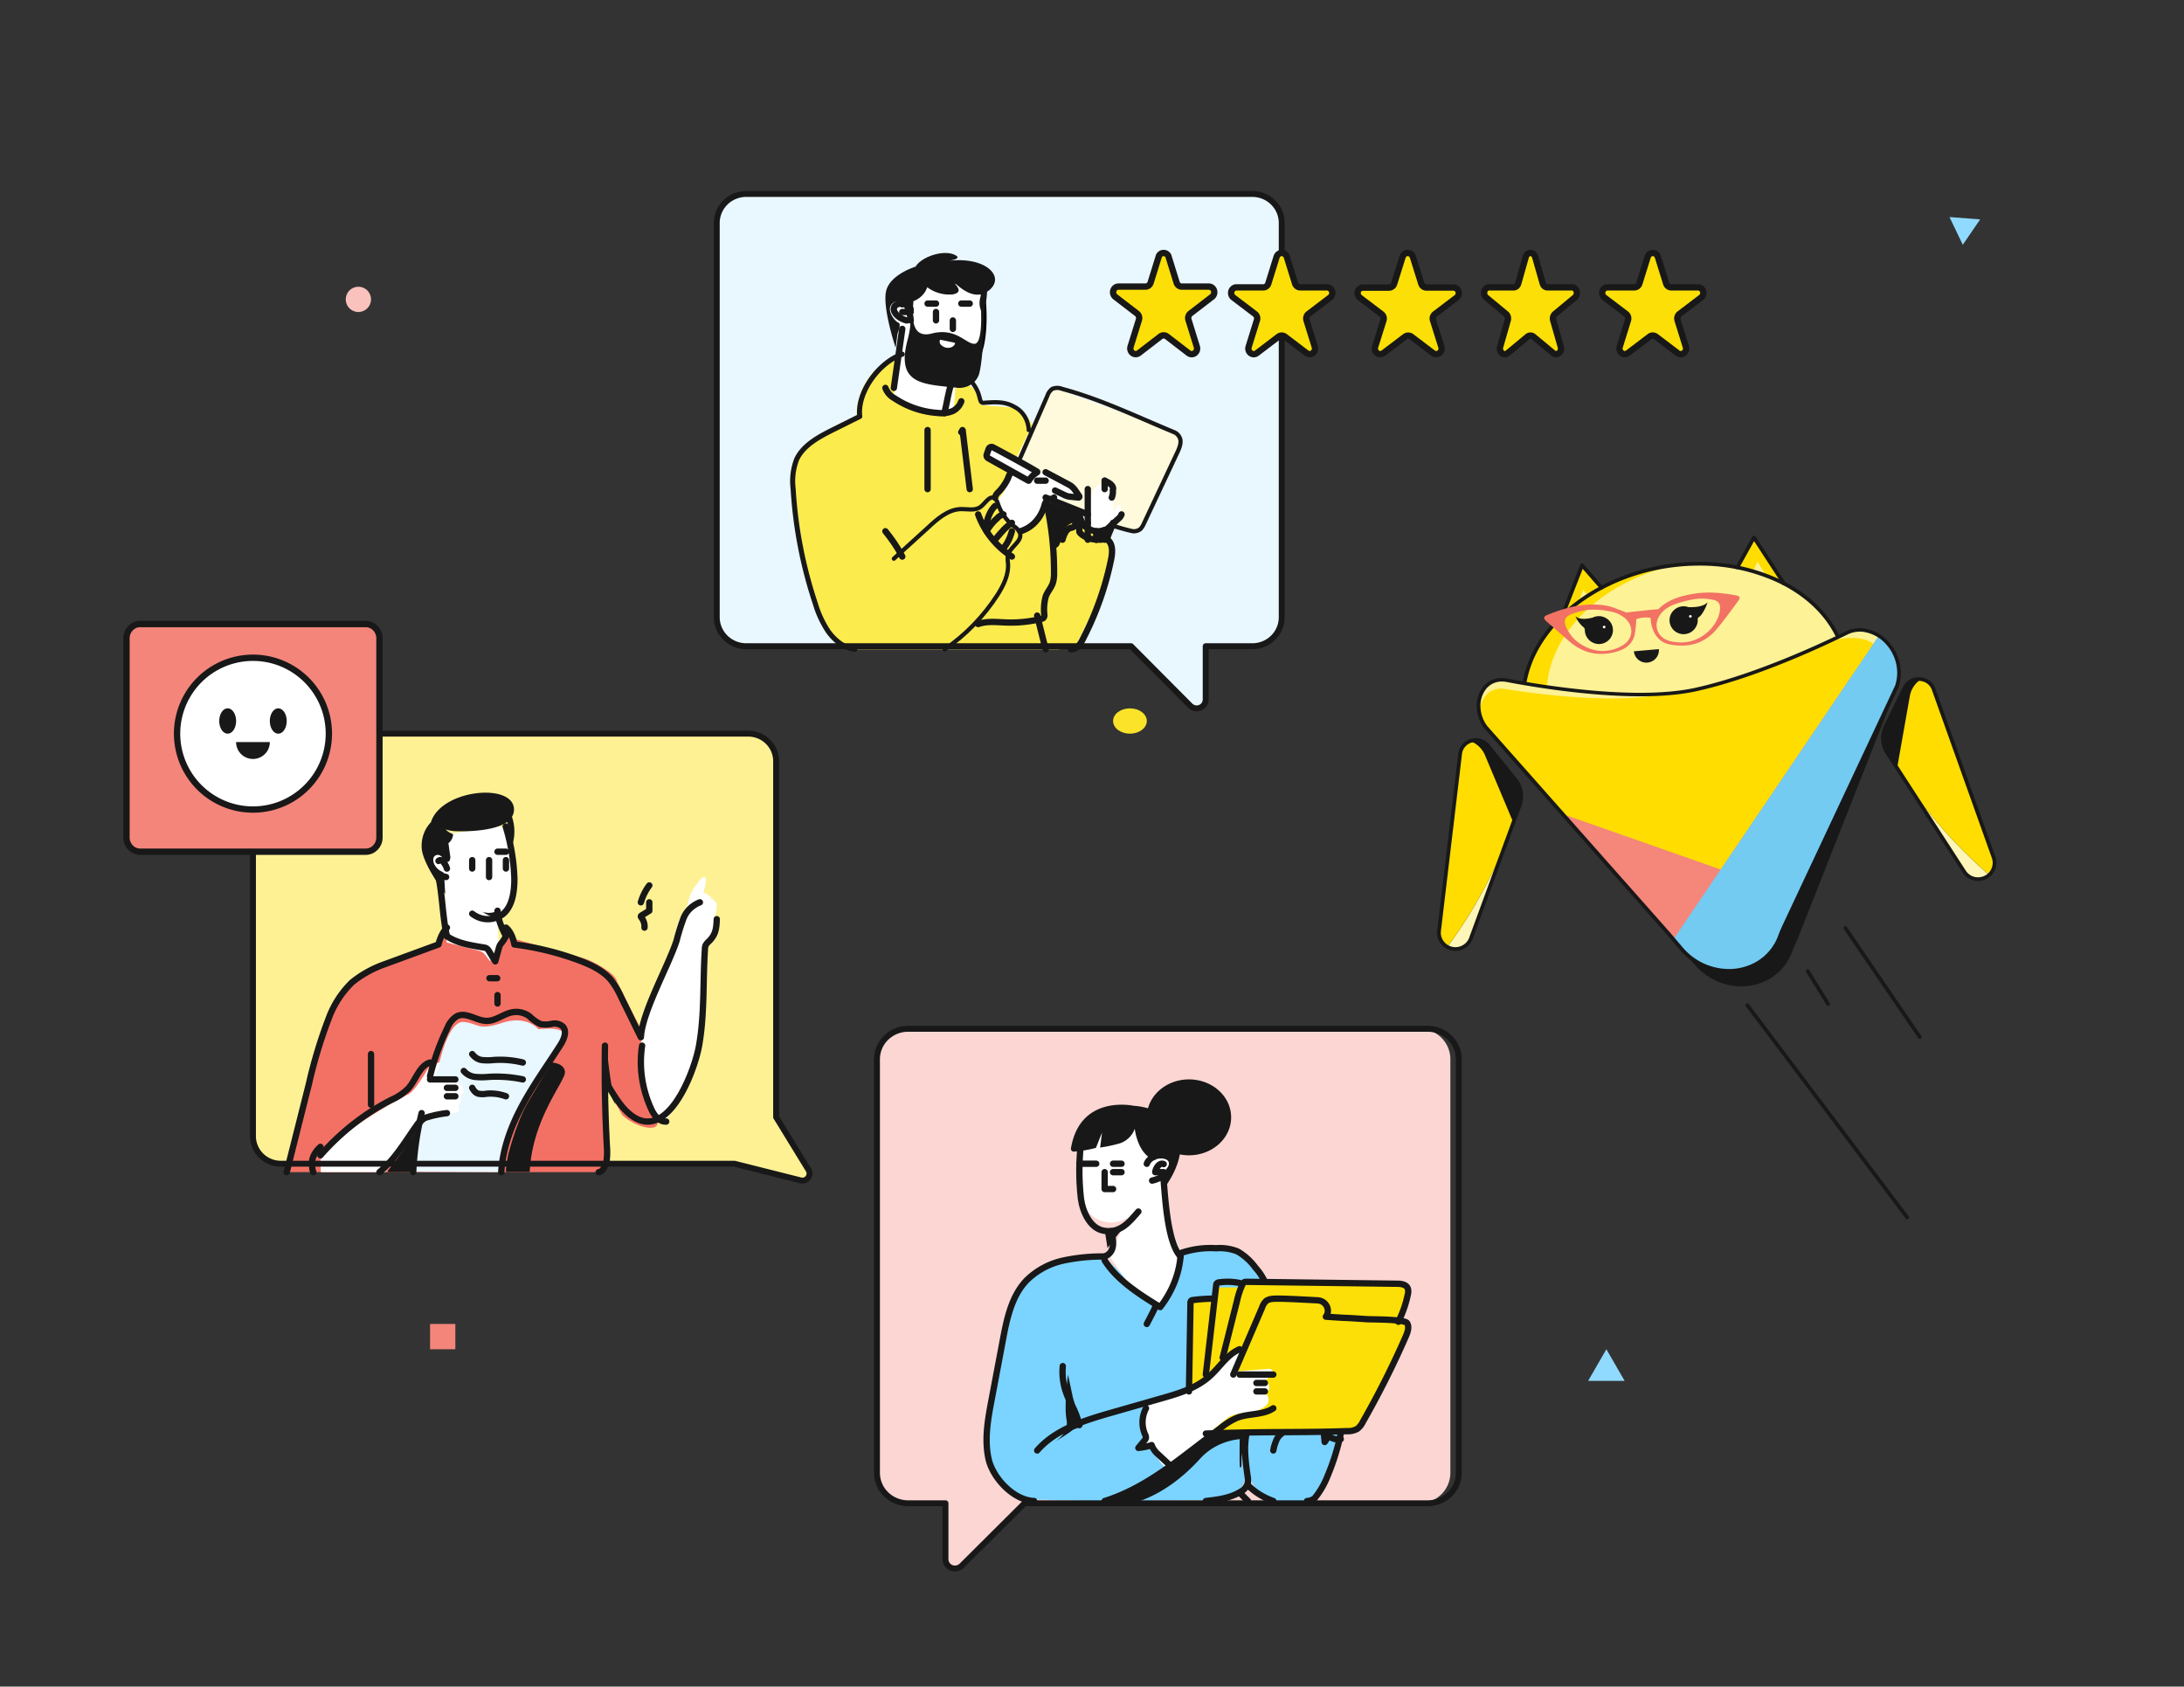 <svg xmlns="http://www.w3.org/2000/svg" xmlns:xlink="http://www.w3.org/1999/xlink" width="259" height="200" fill="none" xmlns:v="https://vecta.io/nano"><rect width="100%" height="100%" fill="#333333" stroke="none"/><style><![CDATA[.B{stroke-linejoin:round}.C{stroke-linecap:round}.D{fill:#fff}.E{fill:#181818}.F{stroke-width:.75}.G{stroke:#181818}.H{stroke-width:.5}.I{fill:#fdf295}]]></style><path d="M168.348 122h-60.706c-.966 0-1.892.38-2.575 1.058S104 124.653 104 125.611v49.039c.001.957.386 1.875 1.068 2.552a3.67 3.67 0 0 0 2.574 1.059h4.373v6.638c0 .219.065.433.188.615s.298.323.503.405a1.11 1.11 0 0 0 .645.058c.216-.045.413-.153.567-.311l7.326-7.405h47.114a3.67 3.67 0 0 0 2.574-1.059A3.6 3.6 0 0 0 172 174.65v-49.039c0-.475-.094-.946-.278-1.384a3.61 3.61 0 0 0-.792-1.173c-.34-.336-.742-.601-1.185-.782s-.918-.273-1.397-.272z" fill="#fbd6d2"/><path d="M95.859 138.699l-3.814-6.22V90.272a3.26 3.26 0 0 0-.967-2.314C90.46 87.345 89.62 87 88.745 87H33.3c-.875 0-1.715.345-2.334.958A3.26 3.26 0 0 0 30 90.272v44.46a3.24 3.24 0 0 0 .25 1.252c.166.398.409.759.715 1.063s.671.545 1.071.709.83.248 1.264.248h53.802l7.83 1.967c.166.044.342.038.504-.019s.303-.161.404-.299.157-.304.16-.474a.83.83 0 0 0-.14-.48z" fill="#fdf194"/><path d="M148.508 23H88.492c-.926.001-1.813.364-2.468 1.009A3.42 3.42 0 0 0 85 26.44v46.746c0 .912.368 1.787 1.023 2.433a3.52 3.52 0 0 0 2.469 1.008h45.636l7.03 7.061c.148.148.337.25.544.291a1.08 1.08 0 0 0 .617-.057 1.06 1.06 0 0 0 .479-.386c.117-.173.18-.376.179-.584v-6.325h5.531c.459.001.913-.088 1.337-.26a3.5 3.5 0 0 0 1.134-.746 3.43 3.43 0 0 0 .756-1.117 3.37 3.37 0 0 0 .265-1.317V26.465a3.4 3.4 0 0 0-.259-1.324 3.43 3.43 0 0 0-.755-1.125c-.325-.322-.711-.578-1.136-.752s-.881-.264-1.342-.264z" fill="#e9f7ff"/><path d="M127.817 76.094c.091.609-1.798.906-2.432.906h-23.902c-4.138 0-5.584-6.846-5.788-8.634L94.04 57.073c-.558-3.69 4.808-6.771 7.545-7.643-.031-1.389.322-2.761 1.022-3.971s1.723-2.213 2.958-2.904L106.58 42l6.093 7.197.314-2.368a1.37 1.37 0 0 1 .34-.736c.186-.207.431-.355.704-.425a1.45 1.45 0 0 1 .827.031c.266.09.499.256.668.476l.812 1.862 2.909.218c.887.02 1.732.371 2.361.981a3.34 3.34 0 0 1 1.02 2.298l-1.66 3.21 3.046 5.686 3.854 1.357c.374.375.824.671 1.321.868s1.031.291 1.567.276l1.244-.04-.508 1.724c.711 1.015.371 2.036 0 3.963l-3.675 7.514z" fill="#fceb4d"/><path d="M107.815 48.17L106 46.929l.738-5.896-.605-4.232a.67.67 0 0 1 .117-.33.71.71 0 0 1 .27-.235l4.171-2.809c2.25-1.155 5.8.151 6.309 2.522l-.992 6.587c-.045.277-.15.543-.308.78s-.368.439-.613.595a2.19 2.19 0 0 1-.814.309 2.23 2.23 0 0 1-.876-.03c-.191 1.14-.053 2.678-.366 4.635-1.083.232-3.688.404-5.216-.656z" class="D"/><g fill="#000"><path d="M116.22 34.235c.282 2.216.429 4.516-.119 6.707-.412 1.648-1.372 3.406-3.449 3.559a4.56 4.56 0 0 1-1.715-.224c-.548-.183-1.048-.468-1.468-.837-.255-.222-.64.128-.385.346 1.556 1.337 4.132 1.732 5.818.355s1.969-3.667 2.077-5.528c.061-1.462-.012-2.926-.217-4.378-.043-.311-.585-.316-.542 0z"/><path d="M110 44a17.43 17.43 0 0 0 2.156 1.568c.221.104.425.251.604.432l.24-1.368a3.58 3.58 0 0 1-2.386-.284c-.201-.11.33.348-.525-.277"/><path d="M110.124 44.455l1.164.804.611.356c.182.078.352.184.502.317a.24.24 0 0 0 .107.06c.039.01.081.01.121-.001a.24.24 0 0 0 .105-.063.26.26 0 0 0 .062-.108l.197-1.029c.01-.041.009-.084-.001-.126s-.032-.078-.061-.109-.064-.052-.104-.064-.081-.013-.12-.004a3.3 3.3 0 0 1-1.644-.107c-.169-.063-.409-.244-.545 0-.022.04-.033.085-.033.132s.011.091.033.132c.042.073 0-.059 0-.083l.033-.127.084-.088c-.07.044.235 0 .16-.029s.056.034.028 0l-.08-.044-.3-.19c-.258-.166-.47.254-.24.424l.348.215a.33.33 0 0 0 .123.056c.045.01.091.011.135.002.031-.008.06-.022.086-.042s.046-.045.062-.074.026-.061.03-.093a.27.27 0 0 0-.009-.098c-.007-.028-.018-.054-.033-.078-.037-.054 0 .083 0 .097l-.028.122-.084.088-.118.034c-.031-.001-.061-.01-.089-.024l.089.039a2.26 2.26 0 0 0 .296.122c.193.062.391.104.592.127a4.62 4.62 0 0 0 1.216-.044l-.286-.302-.202 1.033.394-.107a2.29 2.29 0 0 0-.559-.37l-.61-.351-1.202-.829c-.055-.031-.119-.039-.179-.023s-.112.056-.145.111-.038.122-.022.183a.25.25 0 0 0 .106.148l.01.005z"/></g><path d="M125.766 64.062c0-.887.748-1.909 1.441-2.05.447-.089.366-.349.366-.349a8.08 8.08 0 0 1 .414-1.122c.131-.203-.797-.438-.846-.459l-2.134-.944a1.73 1.73 0 0 0-.878-.125c-.197 0-.11.652-.11.652l.546 3.213a9.84 9.84 0 0 0 .186 1.795c.169.652.988.271 1.015-.61zm-13.227-33.136c.389-.061 1.702-.308.548-.761-1.352-.535-3.831.313-4.504 1.452 0 0-3.026.918-3.496 2.884s1.127 6.742 1.127 6.742l.224-1.694s.504-1.17.104-1.291-1.384-1.377-.859-2.103a1 1 0 0 1 .604-.401 1.08 1.08 0 0 1 .737.093h.06c.147.097.271.22.365.362s.156.3.182.465c0 0 .772.751 0 3.626-1.444 5.401 1.943 5.239 5.937 5.693a2.59 2.59 0 0 0 1.642-.435 2.24 2.24 0 0 0 .93-1.32c.405-1.634.58-5.436.547-7.186l.175-.857a11.26 11.26 0 0 0 .197-1.604 3.36 3.36 0 0 0 .285-.207c1.888-1.614-.476-3.969-4.805-3.459zm.712 9.864c-.056.107-.137.202-.237.277a.92.92 0 0 1-.343.157 1.18 1.18 0 0 1-.526-.011c-.172-.043-.329-.124-.459-.236-.102-.072-.179-.171-.219-.283a.55.55 0 0 1-.011-.348c.006-.018.017-.034.033-.045a.16.16 0 0 1 .087 0l1.582.328c.018.004.035.011.05.022s.027.024.036.039.014.032.015.049-.001.035-.008.051zm3.086-3.964c.044.983.098 3.903-.755 3.943-1.023.05-2.189-1.962-5.073-1.22-2.736.706-2.254-2.592-2.188-3.837a2.85 2.85 0 0 0 1.023-.656c.284-.286.495-.627.618-.998.825.628 1.883.937 2.95.862 1.581-.227.218-1.271.372-1.271s1.576 1.619 3.124 1.235a2.38 2.38 0 0 0-.071 1.941z" class="E"/><path d="M133.197 62.876L119 57.466l4.49-9.382c.687-1.84.687-1.84 1.538-2.085l14.274 5.212c1.025.365.702 1.308.4 2.543l-4.101 8.172c-.217.43-.582.764-1.025.938a1.91 1.91 0 0 1-1.379.01z" fill="#fefadb"/><path d="M122.971 61.575L121.114 63c-1.152-.676-2.615-2.033-2.876-3.483l.885-1.323.824-2.373L117 54.128l.563-1.128 3.07 1.659 3.228 1.586 3.116 1.527L128 59.07s-4.057.233-4.124.535c-.174.939-.399 1.581-.905 1.97zm9.792-.591c-.116.75-.994 2.069-1.603 2.014l-1.515-.166c-.376-.04-.605-.654-.645-1.123l.441-1.954-.028-.181a2.17 2.17 0 0 1 .128-1.181c.151-.363.397-.649.697-.808l1.022-.559c.485-.257.842 1.445.842 1.445.108.272-.072 1.486-.088 1.788v.292l.585-.655a.22.22 0 0 1 .132-.06c.047-.004.096.01.138.039s.077.073.1.126.034.113.03.173l-.236.811z" class="D"/><path d="M143.562 177.889l-13.943.111-8.067-.212s-5.581-2.653-4.384-8.488l2.907-14.143c.619-1.645 1.668-3.091 3.035-4.186a9.69 9.69 0 0 1 4.736-2.037l3.271.207 5.935 6.074 2.211-6.759 2.178-.456 3.772.127c4.39.154 7.17 5.984 5.076 9.873l-6.896 11.586 4.036.186v4.424c1.066 2.525-2.215 3.709-3.867 3.693z" fill="#7bd3ff"/><path d="M138.705 145.222l1.28 3.066c.234 1.581-2.282 6.712-2.282 6.712l-4.066-3.034-2.058-2.993 2.101-4.546a3.59 3.59 0 0 1-1.422.505c-.506.067-1.022.026-1.51-.119a3.56 3.56 0 0 1-1.318-.723c-.381-.33-.682-.737-.883-1.191a6.26 6.26 0 0 1-.545-2.724l.191-5.637 7.518-1.538 2.809 3.298a2.22 2.22 0 0 1 .463.902c.082.331.085.675.01 1.007s-.228.644-.446.911-.495.482-.811.631l.354 1.385.615 4.088z" class="D"/><g class="E"><path d="M127.348 136.563a14.03 14.03 0 0 0 2.62-.444l.719-1.808-.223 1.769c.793-.111 1.578-.278 2.347-.5a2.82 2.82 0 0 0 1.076-.66 2.86 2.86 0 0 0 .686-1.064c0 .079.363 3.128 2.409 3.724.113-.265.315-.481.572-.61a1.2 1.2 0 0 1 .827-.092c1.065.185.903 2.1-.53 2.971l.162 1.151c0-.079 2.932-3.639 1.672-6.689s-5.223-3.179-5.223-3.179-6.378-1.421-7.46 5.055c-.005.048-.001.097.014.144a.33.33 0 0 0 .073.124c.033.036.073.064.118.083a.34.34 0 0 0 .141.025z"/><path d="M141 137c2.761 0 5-2.015 5-4.5s-2.239-4.5-5-4.5-5 2.015-5 4.5 2.239 4.5 5 4.5zm6.962 33.256c.161-.335-.239-.245-.239-.245l-3.419.105c-.692-.065-.676.2-.676.2l-2.15 1.561-3.807 2.681a30.48 30.48 0 0 1-6.329 3.217c-.77.28 0 .22 0 .22h3.835c3.153-1.116 5.597-3.312 7.132-5.003a7 7 0 0 1 2.443-1.746c.948-.41 1.986-.624 3.038-.625h.116M126.653 163s-.491 3.622-.171 5.361S125 171 125 171a20.71 20.71 0 0 0 2.088-1.328c.435-.388 1.058-.143.881-1.102s-.738-2.86-.738-2.86l-.578-2.71z"/><path d="M147.153 174c.262 0-.395-2.368 1.17-2.915s2.232.054 2.232.054.226-.596.405-.645 7.901 0 7.901 0 .442-.618-.251-.472-10.559.13-10.559.13h-1.026s-.056 3.171 0 3.826m-14.084-28.444c-.59.249-1.266.359-1.941.315l.341 2.151c1.393-1.826 1.941-2.635 2.659-3l-1.059.534z"/></g><path d="M70.489 139H34l4.54-17.257c.406-1.422 1.088-2.746 2.004-3.891s2.047-2.09 3.327-2.777l8.162-3.16L53.275 110v1.421l4.026 1.031 1.328 1.285 1.028-2.443.095-1.133 1.309 1.168c.119.102 5.659 1.577 8.314 2.349.833.244 3.722 1.788 3.774 2.677l3.427 6.877c-.532 1.423-.587 2.987-.157 4.445l1.428 4.812c.909 2.066-2.442 1.289-4.055-.254l-2.037-3.605.124 4.079c.795 1.577.305 6.291-1.39 6.291z" fill="#f37164"/><path d="M52.178 125.724s1.031-4.655 2.784-4.534 1.612 1.097 4.57.112 4.331.757 4.331.757 3.857-.558 3.018 1.301-8.165 11.024-7.101 15.64L49 138.961s1.228-8.427 3.178-13.237z" fill="#e9f7ff"/><path d="M59.113 111.636l-.99 2.364-.582-.771c-.174-.234-.419-.401-.697-.472l-3.879-.998-.252-6.741c-.128-.7-1.834-1.498-1.706-3.744a2.56 2.56 0 0 1 .635-1.568c.381-.431.896-.712 1.456-.796l5.892-.898c.238-.04.482.019.678.163a.95.95 0 0 1 .372.608l.917 5.11c.248 1.65-.569 3.976-1.972 4.817l.128 2.926z" class="D"/><path d="M57 108.037c.505.298 1.027.55 1.56.755.154.039.303.109.44.208v-1a2.18 2.18 0 0 1-1.564.185c-.139-.051.253.185-.366-.111m3.643-11.215a1.66 1.66 0 0 0 .238-.965c-.186-3.099-8.639-2.279-9.847 1.609a3.96 3.96 0 0 0-.854 1.376 4.12 4.12 0 0 0-.245 1.622c.067 1.939 2.792 5.498 2.792 5.498l-.086-1.499c-.014-.215.114-.905-.233-1.1-.284-.12-.541-.303-.75-.538a2.23 2.23 0 0 1-.463-.821.91.91 0 0 1-.042-.34.9.9 0 0 1 .087-.331c.05-.103.118-.194.202-.269a.83.83 0 0 1 .286-.165c.538-.175 1.151.435 1.322.83h.305l-.247-1.779a1.4 1.4 0 0 0 .395-.468 1.46 1.46 0 0 0 .162-.602 2.22 2.22 0 0 1-.889-.555 5.09 5.09 0 0 0 1.232.21c1.066.03 4.495.035 6.07-1.109.3.95.666 2.559.666 2.559a5.46 5.46 0 0 0-.1-3.163zm-11.711 42.124s.123.174.157-.774.534-3.993.534-3.993C49.937 132.759 52 132 52 132l-1.296.362c-.473.176-.885.534-1.173 1.018a12.08 12.08 0 0 0-1.131 1.987c-.178.591-1.944 2.919-2.27 3.296s.064.336.064.336h.423M65.455 126s1.462.053 1.543 1.117-3.88 5.496-4.182 11.859H60.23s-.25.154-.228-.322a19.31 19.31 0 0 1 .267-1.739s.94-3.772 2.332-6.18l1.936-3.261.918-1.474zm6.571-1s.442 4.269.974 6c0 0-.945-1.601-.955-2.552L72 126.347" class="E"/><path d="M84.797 106.954c-.105-.413-.416-.296-.416-.296 0-.486-.969-.816-.969-.816s.43-1.36.238-1.754c-.128-.257-.581.093-.809.486-.076.121-.162.234-.256.34-.563.683-.922 1.528-1.033 2.428a8.59 8.59 0 0 0-1.618 4.075l-3.706 10.899c-.128.384-.416 2.351-.046 2.453l.21 4.774c1.426 5.935 3.126 3.065 4.515 0l1.284-3.725a7.65 7.65 0 0 0 .722-2.914l.494-10.685h-.041l.041-.447c.651-.476 1.099-1.206 1.248-2.03l.261-1.593c.073-.336.192-1.103-.119-1.186v-.009zm-36.525 22.885s-9.008 4.7-10.272 7.737l.047 1.424h7.636l4.642-6.094s1.964-.996 3.017-.886c0 0 1.527.129.987-.902a.89.89 0 0 0 .33-.537c.043-.217.01-.442-.095-.633 0 0 .794-.104.24-1.17-.935-.694-2.059-1.044-3.2-.996L52.22 126c-.29.02-.573.101-.833.238a2.19 2.19 0 0 0-.68.564s-1.598 2.823-2.434 3.037z" class="D"/><path d="M166.06 156.434h-.478.094l.998-2.545c.816-1.346-1.04-1.847-1.3-1.847l-17.431.058c-.076-.049-.163-.081-.252-.094s-.182-.006-.269.02a.64.64 0 0 0-.398.348l-.141.291h-2.843l-.031 1.467-2.406.09c-.163.005-.317.075-.43.195a.64.64 0 0 0-.173.444V170l19.229-.222c.432-.005.845-.183 1.148-.496a1.68 1.68 0 0 0 .474-1.172l5.031-10.198c.079-.149.12-.317.118-.486a1.02 1.02 0 0 0-.127-.483c-.082-.148-.2-.272-.342-.361s-.304-.14-.471-.148z" fill="#fbdf06"/><path d="M135.914 166.505s-1.084 1.529 0 3.795l-.914 1.317 1.279-.356s1.232 2.421 2.007 2.739l7.138-5.733s.539-.6 1.982-.658 2.778-.695 2.994-1.311c.057-.191.055-.395-.005-.585a.97.97 0 0 0-.329-.477s.955-.462.103-1.539c-.118-.154.56-.372.755-.642s0-.69-.401-.728l-3.733.276a10.71 10.71 0 0 1 .611-2.155c.339-.658-.801-.589-1.628.191 0 0-2.85 3.652-4.472 3.95-1.7.78-5.387 1.916-5.387 1.916z" class="D"/><path d="M148 170l11 .052-2.483 6.398c-.202.464-.525.856-.93 1.131a2.41 2.41 0 0 1-1.359.419h-2.376c-.502 0-.999-.105-1.462-.309s-.885-.503-1.24-.88-.635-.824-.827-1.316a4.27 4.27 0 0 1-.289-1.552L148 170z" fill="#7bd3ff"/><g class="G B"><path d="M95.856 138.694l-3.814-6.219V90.272a3.26 3.26 0 0 0-.968-2.312 3.32 3.32 0 0 0-2.332-.96H33.3a3.32 3.32 0 0 0-2.332.96A3.26 3.26 0 0 0 30 90.272v44.455c0 .868.348 1.7.967 2.313a3.32 3.32 0 0 0 2.334.959h53.803l7.811 1.967a.86.86 0 0 0 .51-.01c.165-.055.309-.159.412-.298a.83.83 0 0 0 .02-.964h0zM148.508 23H88.492c-.926.001-1.813.364-2.468 1.009A3.42 3.42 0 0 0 85 26.44v46.748c0 .912.368 1.787 1.023 2.433a3.52 3.52 0 0 0 2.469 1.008h45.64l7.025 7.061a1.07 1.07 0 0 0 .545.29c.207.041.421.021.617-.057s.362-.213.48-.385a1.04 1.04 0 0 0 .183-.583V76.63h5.526a3.54 3.54 0 0 0 1.337-.26 3.47 3.47 0 0 0 1.133-.746 3.42 3.42 0 0 0 .757-1.117A3.37 3.37 0 0 0 152 73.19V26.465a3.4 3.4 0 0 0-.259-1.324 3.43 3.43 0 0 0-.755-1.125c-.325-.322-.711-.578-1.136-.752a3.54 3.54 0 0 0-1.342-.264h0z" stroke-width=".7"/><g class="C F"><path d="M111 37v.154.234.493.105-.643m-3.464.657a2.7 2.7 0 0 1-.895-.397c-.252-.177-.444-.392-.562-.628a.71.71 0 0 1-.061-.483.52.52 0 0 1 .13-.227.79.79 0 0 1 .249-.172c.153-.062.327-.094.504-.094s.351.033.504.094c.299.13.513.338.595.578"/><path d="M107 36.089c.059-.058.13-.089.202-.089s.143.031.202.089c.118.112.212.264.275.44.179.455.288.956.321 1.471"/><path d="M107 37h1m-1 2l-1 7m7-1c-.443.911-.771 3.084-1 4"/><path d="M113 38v1m-3-3h1m3 0h1"/></g><path d="M107 42c-2.821.992-5.379 4.555-5.042 7.383l-3.121 1.553c-1.732.868-3.59 1.856-4.369 3.553a7.26 7.26 0 0 0-.41 3.473 52.86 52.86 0 0 0 2.632 13.615c.336 1.152.845 2.253 1.511 3.27.705.992 1.81 1.985 3.158 2.153" stroke-width=".6" class="C"/><path d="M106 66.251l4.008-3.643c1.126-1.058 2.406-2.178 3.888-2.235.813-.031 1.727.237 2.406-.273.543-.423 1.029-1.357 1.621-1.032.222.179.377.437.438.728.367 1.033 1.005 1.929 1.838 2.58.325.185.589.474.756.826.332 1.032-1.256 1.657-1.444 2.73-.029.303-.019.608.029.908.091 1.311-.529 2.554-1.213 3.654-1.674 2.599-3.817 4.812-6.303 6.507" class="C H"/><path d="M105 46c.199.526.583.963 1.082 1.232 1.543 1.028 3.337 1.63 5.196 1.744a3.4 3.4 0 0 0 1.683-.224 2.02 2.02 0 0 0 .639-.48 1.98 1.98 0 0 0 .4-.688" class="C F"/><path d="M115 45c1.453 1.636 1.011 2.573 1.5 2.758a.7.7 0 0 0 .274 0c1.272-.082 2.404-.175 3.568.515.476.244.882.627 1.174 1.108s.46 1.041.484 1.62" class="C H"/><g class="F C"><path d="M105 63c.8.991 1.476 1.991 2 3m25-4c-.112.486-.583 1.35-.696 1.837-.036.145-.04-.145 0 0a1.12 1.12 0 0 0 .252.378c.448.579.345 1.48.184 2.24a36.28 36.28 0 0 1-3.2 9.086c-.283.549-.611 1.423-1.54 1.459m-17-25.909V51v.097V58m4.138-7c.096.086 0 .286-.138.248 0-.059.096-.075.138-.032s.063.102.064.162L115 58m5-2c-.222.17-.365.377-.414.596-.25.6-.631 1.174-1.13 1.708-.244.204-.4.444-.456.697M123 56c-.399.244-.741.586-1 1m1 0h1m1 2c-.272.231-.695.181-.927.463a1.38 1.38 0 0 0-.207.468c-.204.743-.574 1.415-1.076 1.953A3.97 3.97 0 0 1 121 63m2-7.054c-1.028-.65-4.182-2.337-5.241-2.901-.046-.025-.097-.04-.148-.044a.35.35 0 0 0-.153.024c-.049.019-.093.049-.13.087a.37.37 0 0 0-.083.135l-.236.671c-.018.081-.009.166.024.242a.38.38 0 0 0 .161.178L121.962 57M124 56l2.856 1.52a2.2 2.2 0 0 1 .653.623l.469.684c.013.017.02.037.022.058s-.003.042-.013.061-.024.033-.041.043-.037.013-.057.011l-.996-.101a1.92 1.92 0 0 1-.718-.223l-1.057-.507"/><path d="M129 61l-5-2"/></g><path d="M121 54.277l3.209-7.348c.109-.328.312-.612.582-.813.376-.155.794-.155 1.17 0 4.565 1.233 8.492 3.149 13.322 5.154a1.25 1.25 0 0 1 .563.525c.331.525.065 1.233-.201 1.805l-3.982 8.466a2.32 2.32 0 0 1-.397.645 1.24 1.24 0 0 1-.56.267c-.205.039-.417.025-.615-.041-.718-.152-1.612-.441-2.32-.645" class="C H"/><g class="F C"><path d="M129 62v-4m2-1v1"/><path d="M131 57c.773.335 1.113.727.967 1.117a1.83 1.83 0 0 1-.121.883M133 61c-.064.192-.192.368-.37.511L131 63m-3-2c.11.58.341 1.075.65 1.395.727.611 1.561.766 2.35.435M124.175 60a36.75 36.75 0 0 1 .824 7.993 3.8 3.8 0 0 1-.144 1.138c-.187.569-.618 1.015-.834 1.574a5.9 5.9 0 0 0-.177 2.177.5.5 0 0 1-.011.214c-.019.07-.053.134-.099.188a.51.51 0 0 1-.24.103c-1.342.332-2.722.477-4.101.432-1.141-.034-2.315-.196-3.393.181"/><path d="M123 73l1 4m-8-16c.736 2.046 2.141 3.802 4 5m-3-4c.2-.866.553-1.574 1-2"/><path d="M117 63c.326-.582.754-1.105 1.265-1.545A1.37 1.37 0 0 1 119 61m-1 3l.599-.7.467-.519A6.88 6.88 0 0 1 120 62m-1 3c.424-.479.77-1.171 1-2m6 1c.078-.298.19-.585.333-.853s.378-.472.653-.557a.86.86 0 0 0 .388-.14c.072-.088.119-.195.137-.311l.197-.777c.045-.166.132-.376.292-.361M128 63c0 .309.824.759 1.194.861a4.58 4.58 0 0 0 1.155.134c.226.019.455-.017.651-.105"/><path d="M129 64v-2m-1 1v-1m2 2v-.999"/><path d="M131 63a6.74 6.74 0 0 1-1 1"/><path d="M131 63v1m-2.735 71c-.327 2.372-.351 4.79-.074 7.171.229 1.616 1.105 3.442 2.617 3.756 2.039.425 3.184-1.103 4.192-2.256"/><path d="M132.179 139h.557.25c.057 0-.063 0-.34 0h-.552c-.212 0 0 0 0 0h.467m4.069 1c.513-.119.981-.318 1.369-.582s.686-.584.872-.94c.122-.231.158-.48.106-.724a.77.77 0 0 0-.184-.345c-.094-.105-.217-.196-.363-.266a2.03 2.03 0 0 0-.759-.143 2.03 2.03 0 0 0-.76.143 1.91 1.91 0 0 0-.579.366c-.156.148-.269.317-.332.496"/><path d="M138 138.043a.46.46 0 0 0-.197-.043.46.46 0 0 0-.197.043.66.66 0 0 0-.275.217c-.186.226-.299.479-.331.74m1 0h-1m1 1c.218 2.702.532 7.428 2 9m-8.243-3c.212.768.674 2.439-.757 3"/><path d="M131 139v2m2-3h-1m-2 0h-2m3 3h1m-1 8.002c-1.659-.024-3.316.14-4.938.488a8.89 8.89 0 0 0-4.307 2.329c-1.795 1.868-2.351 4.557-2.826 7.093l-1.326 7.024c-.443 2.324-.881 4.722-.379 7.035s2.998 4.944 5.413 5.029m.363-6c2.199-2.525 5.624-3.564 8.853-4.492l5.879-1.682c1.997-.569 4.069-1.181 5.63-2.547 1.237-1.054 2.124-2.636 3.638-3.279m4 3h-4m3 1h-1m1 1h-1m2 2c-1.211.819-2.886.594-4.27 1.116a8 8 0 0 0-1.962 1.214l-3.979 3.037c-2.994 2.289-6.14 4.491-9.789 5.633"/><path d="M143 170c7.38-.272 10.854-.089 16.713-.288.43.028.859-.065 1.237-.266.283-.217.508-.496.657-.816a106.82 106.82 0 0 0 5.112-10.165c.219-.523.427-1.098.144-1.568s-4.269-.424-4.829-.466c-3.314-.23-1.468-.062-4.803-.292a.83.83 0 0 0 .144-.231 1.21 1.21 0 0 0 .087-.583 1.23 1.23 0 0 0-.197-.558 1.26 1.26 0 0 0-.437-.405 1.29 1.29 0 0 0-.579-.163c-2.379-.131-4.626-.241-5.234-.183a1.77 1.77 0 0 0-.806.214c-.252.218-.436.501-.534.816l-3.42 7.953"/><path d="M145 161l1.696-6.736a9.3 9.3 0 0 1 .654-1.959.55.55 0 0 1 .202-.258c.086-.038.178-.053.27-.045l17.903.23c.482 0 1.079.101 1.234.595.055.213.055.438 0 .651-.234 1.139-.615 2.237-1.131 3.262M143 163l1.23-10.606a.44.44 0 0 1 .041-.164c.036-.049.082-.089.134-.117a.36.36 0 0 1 .166-.042 7.26 7.26 0 0 1 2.429.068M144 154c-.842-.001-1.684.054-2.519.166-.082 0-.161.028-.225.08a.39.39 0 0 0-.068.133.38.38 0 0 0-.01.15L141 165m6.82 5c-.336 1.673-.101 3.402.138 5.095a2 2 0 0 1 0 .815 1.74 1.74 0 0 1-.86 1.005c-1.217.738-2.683.924-4.098 1.085"/><path d="M147 177l1 1m0-2c.048.185.179.352.373.476.714.641 1.61 1.161 2.627 1.524m4 0c.32-.013.632-.127.903-.331a9.84 9.84 0 0 0 1.536-2.652A26.94 26.94 0 0 0 159 170m-8 2c.065-.39.177-.77.333-1.132A1.78 1.78 0 0 1 152 170m-12-21.397c1.371-.474 2.798-.671 4.222-.582a5.69 5.69 0 0 1 2.531.378c.822.466 1.557 1.132 2.157 1.958.432.475.8 1.029 1.09 1.643m-19-2.548c1.446 2.317 4.033 3.989 6.586 5.548 1.398-1.807 2.227-3.868 2.414-6m-4.095 18a3.59 3.59 0 0 0-.108 3.114.71.71 0 0 1 .095.421c-.033.099-.089.193-.164.277l-.728.886c.543-.05 1.074-.162 1.576-.332.139.399.395.767.747 1.075L139 174"/><path d="M157 170l.095 1 .394-.584c.017-.028.04-.051.067-.068.029-.008.06-.007.088.001s.056.024.078.046c.38.259.838.35 1.278.253M126.034 162c-.149 1.529.196 3.062 1.014 4.507.443.81.762 1.645.952 2.493m8-12l.732-1.418c.099-.187.188-.381.268-.582"/></g><path d="M169.309 122h-61.613c-.485-.001-.966.092-1.415.273s-.857.448-1.2.783a3.61 3.61 0 0 0-.801 1.172c-.186.439-.281.909-.28 1.383v49.043a3.57 3.57 0 0 0 1.083 2.554 3.74 3.74 0 0 0 2.613 1.057h4.428v6.639a1.08 1.08 0 0 0 .192.611c.125.181.301.321.508.404a1.15 1.15 0 0 0 .651.058 1.13 1.13 0 0 0 .575-.305l7.441-7.407h47.813c.98 0 1.92-.38 2.614-1.057a3.57 3.57 0 0 0 1.082-2.554v-49.043a3.53 3.53 0 0 0-.279-1.381 3.61 3.61 0 0 0-.8-1.172c-.343-.335-.75-.601-1.198-.783a3.76 3.76 0 0 0-1.414-.275h0z" stroke-width=".7"/><g class="C F"><path d="M59.97 98A23.88 23.88 0 0 1 61 104.211c0 1.463-.216 3.298-1.395 4.215a3.01 3.01 0 0 1-1.812.573c-.639-.013-1.262-.237-1.793-.646"/><path d="M56 102v.198.252.465.075-.615m4-.375v.206.259.48s0 .124 0 0v-.62M52.9 104a2.25 2.25 0 0 1-.985-.429 2.58 2.58 0 0 1-.723-.861 1.67 1.67 0 0 1-.191-.741 1.07 1.07 0 0 1 .064-.38.98.98 0 0 1 .192-.321c.136-.13.302-.217.479-.251a.9.9 0 0 1 .526.055c.328.139.593.417.739.774m-1.001.248a.29.29 0 0 1 .147-.086c.057-.014.116-.01.171.011.104.045.194.116.261.206A2.01 2.01 0 0 1 53 103m-1 1c.46 2.108.5 4.888 1 7m6-3c0 .852.535 2.157 1 3m-2-9v2"/><path d="M59 101h1m-8 11l-6.629 2.433c-1.308.484-2.53 1.179-3.621 2.058a11.51 11.51 0 0 0-2.792 4.34 56.55 56.55 0 0 0-2.314 7.664L34 139m18-27c.194-.805.542-1.502 1-2m7 0c.231.182.439.454.611.799s.305.753.389 1.201m0 0a34.43 34.43 0 0 1 7.664 1.883c1.388.524 2.826 1.176 3.784 2.324a9.77 9.77 0 0 1 1.203 2.016L76 123m0 0c.155-3.014 3.329-8.596 4.246-11.492.218-.876.486-1.741.803-2.591.161-.425.418-.815.754-1.145A3.59 3.59 0 0 1 83 107"/><path d="M76 107c.228-.756.569-1.437 1-2m0 2v.206.794m0 0l-.891.544a.24.24 0 0 0-.107.099c-.008.051.009.103.05.145.284.372.415.791.378 1.212m8.57-1c-.04 1.131-.126 1.805-.9 2.599a1.84 1.84 0 0 0-.423.499 1.25 1.25 0 0 0-.081.461c-.252 3.809-.023 7.682-.698 11.453-.562 3.14-3.811 11.708-8.199 8.13-1.035-.845-1.75-2.017-2.7-3.592M53 111.024c1.327.873 2.871 1.079 4.361 1.334a.85.85 0 0 1 .361.115 1.13 1.13 0 0 1 .307.382l.703 1.145.426-1.545c.031-.125.072-.244.124-.358a2.41 2.41 0 0 1 .257-.352c.178-.224.333-.474.46-.745m11.743 13a172.89 172.89 0 0 0 .227 11.927 8.07 8.07 0 0 1-.025 1.657c-.085.542-.454 1.411-.944 1.416m-33-2c2.435-2.767 5.308-5.006 8.473-6.603.702-.308 1.352-.748 1.922-1.3.919-.996 1.338-2.738 2.605-3.097m3 2h-3m2 4a13.17 13.17 0 0 0-2.207.447 2.63 2.63 0 0 0-.742.311c-.258.201-.48.444-.657.718C48 135.44 46.869 137.433 45 139m8-10h1m-1 1h1m5.442 9c.169-2.826 1.199-5.531 2.533-7.992s2.966-4.724 4.469-7.068c.424-.665.828-1.598.318-2.192-.177-.159-.387-.272-.612-.331a1.43 1.43 0 0 0-.688-.009c-.454.106-.924.117-1.382.031a4.98 4.98 0 0 1-1.291-.924c-.299-.217-.636-.37-.991-.451a2.62 2.62 0 0 0-1.08-.016c-1.04.208-1.926 1.015-2.99 1.015-1.213 0-2.408-1.086-3.53-.563-.518.32-.919.813-1.141 1.4A28.12 28.12 0 0 0 51 127.624"/><path d="M50 132a36.98 36.98 0 0 0-1 7m-11-3c-.782.717-1.114 1.505-.965 2.291a1.41 1.41 0 0 0 .126.709m38.985-15c-.384 2.556-.006 5.157 1.098 7.544.324.703.9 1.489 1.757 1.455M44 125v6m12-6c.309.404.719.654 1.158.705a5.95 5.95 0 0 0 1.321 0c1.179-.088 2.361.011 3.522.295M55 127a2.04 2.04 0 0 0 1.351.705c.513.049 1.028.049 1.541 0A15.25 15.25 0 0 1 62 128m-6 1c.207.405.483.655.778.703a2.41 2.41 0 0 0 .88 0c.784-.079 1.57.021 2.342.297m-1.36-14h-.079-.101-.106-.095-.215c-.057 0-.057 0 0 0h.919"/><path d="M59 118.08v-.052-.026.037.261.434.182.084-.758"/></g></g><use xlink:href="#B" fill="#f4857a"/><path d="M30 96a9 9 0 1 0 0-18 9 9 0 1 0 0 18z" class="D"/><path d="M27 87c.552 0 1-.672 1-1.5s-.448-1.5-1-1.5-1 .672-1 1.5.448 1.5 1 1.5zm6 0c.552 0 1-.672 1-1.5s-.448-1.5-1-1.5-1 .672-1 1.5.448 1.5 1 1.5zm-5 1h4a2 2 0 0 1-1.233 1.848c-.242.1-.502.152-.765.152a2.01 2.01 0 0 1-.766-.151 1.99 1.99 0 0 1-.65-.433A2 2 0 0 1 28 88z" class="E"/><g class="B F G"><use xlink:href="#B"/><path d="M30 96a9 9 0 1 0 0-18 9 9 0 1 0 0 18z"/></g><g fill="#fbdf06"><path d="M138.546 30.329l.99 3.189a.67.67 0 0 0 .232.339c.11.084.242.129.378.128h3.216a.62.62 0 0 1 .375.13c.109.084.19.201.232.336s.041.28 0 .414-.123.252-.232.335l-2.565 1.973a.66.66 0 0 0-.233.337c-.041.136-.041.281.002.416l.99 3.188a.71.71 0 0 1 .003.418c-.042.136-.124.255-.234.339a.62.62 0 0 1-.38.128c-.136-.001-.269-.047-.379-.132l-2.564-1.973c-.11-.081-.242-.125-.377-.125s-.267.044-.377.125l-2.564 1.973c-.11.083-.242.127-.377.127a.62.62 0 0 1-.376-.129.67.67 0 0 1-.232-.336.7.7 0 0 1 0-.415l.99-3.188a.71.71 0 0 0-.002-.416.68.68 0 0 0-.234-.336l-2.565-1.973a.68.68 0 0 1-.232-.337.7.7 0 0 1 .001-.416.67.67 0 0 1 .234-.336.62.62 0 0 1 .377-.127h3.2a.62.62 0 0 0 .378-.13c.11-.084.191-.203.233-.338l.989-3.189a.66.66 0 0 1 .235-.241c.096-.058.206-.088.317-.088a.62.62 0 0 1 .317.088.66.66 0 0 1 .234.241zm14.057.132l.981 3.152a.67.67 0 0 0 .23.334.62.62 0 0 0 .375.128h3.174a.62.62 0 0 1 .374.126.66.66 0 0 1 .231.332c.041.134.043.277.001.411a.67.67 0 0 1-.23.333l-2.568 1.951a.67.67 0 0 0-.232.333c-.042.134-.043.278-.002.412l.981 3.152c.042.133.042.277 0 .41s-.121.249-.23.332a.62.62 0 0 1-.373.128c-.134.001-.264-.044-.373-.126l-2.568-1.951c-.11-.08-.24-.123-.374-.123s-.264.043-.374.123l-2.568 1.951a.62.62 0 0 1-.375.131.62.62 0 0 1-.377-.127.67.67 0 0 1-.232-.335c-.041-.135-.04-.279.003-.413l.981-3.152c.043-.133.044-.278.003-.411a.66.66 0 0 0-.232-.333l-2.568-1.951a.66.66 0 0 1-.23-.331.7.7 0 0 1 0-.41.66.66 0 0 1 .229-.332.61.61 0 0 1 .372-.128h3.179a.6.6 0 0 0 .373-.128.66.66 0 0 0 .227-.335l.981-3.152a.67.67 0 0 1 .231-.334.62.62 0 0 1 .374-.128.62.62 0 0 1 .375.128.67.67 0 0 1 .231.334zm14.959.03l.99 3.144a.66.66 0 0 0 .232.335.62.62 0 0 0 .378.127h3.2a.63.63 0 0 1 .376.128.66.66 0 0 1 .231.331c.042.133.041.276 0 .409a.66.66 0 0 1-.232.331l-2.564 1.946a.66.66 0 0 0-.234.332c-.041.134-.04.277.003.41l.99 3.144a.69.69 0 0 1 .002.412.67.67 0 0 1-.234.334.63.63 0 0 1-.38.126c-.136-.001-.269-.046-.378-.13l-2.564-1.946c-.111-.08-.242-.123-.377-.123a.64.64 0 0 0-.377.123l-2.564 1.946a.63.63 0 0 1-.377.125c-.135 0-.267-.045-.376-.127s-.19-.198-.232-.331a.68.68 0 0 1 0-.409l.99-3.144a.69.69 0 0 0-.002-.41.67.67 0 0 0-.234-.332l-2.564-1.946c-.102-.076-.179-.181-.223-.302a.68.68 0 0 1-.027-.379c.028-.126.09-.242.18-.332s.203-.151.326-.175h3.2a.63.63 0 0 0 .378-.128.66.66 0 0 0 .232-.334l.99-3.144a.67.67 0 0 1 .226-.36c.112-.091.249-.141.391-.142s.28.046.393.135a.66.66 0 0 1 .231.356z"/><use xlink:href="#C"/><path d="M196.608 30.461l.981 3.152a.66.66 0 0 0 .23.335.61.61 0 0 0 .375.127h3.174c.134.001.264.046.372.128a.66.66 0 0 1 .229.332c.041.133.041.277 0 .41a.66.66 0 0 1-.23.331l-2.568 1.951a.67.67 0 0 0-.229.334.7.7 0 0 0 0 .411l.981 3.152c.043.134.044.279.003.413a.67.67 0 0 1-.232.335.62.62 0 0 1-.377.127.62.62 0 0 1-.375-.131l-2.568-1.951c-.11-.08-.24-.123-.374-.123s-.264.043-.374.123l-2.568 1.951c-.109.082-.239.126-.373.126s-.265-.045-.373-.128-.189-.199-.23-.332-.042-.277 0-.41l.981-3.152a.69.69 0 0 0-.001-.412.66.66 0 0 0-.233-.332l-2.568-1.951c-.108-.083-.189-.199-.23-.333s-.041-.277.001-.411.123-.25.231-.332a.62.62 0 0 1 .374-.126h3.174c.134 0 .266-.045.374-.128s.19-.2.231-.334l.981-3.152a.67.67 0 0 1 .231-.334.62.62 0 0 1 .375-.128.62.62 0 0 1 .374.128.67.67 0 0 1 .231.334z"/></g><g class="B F G"><path d="M138.546 30.329l.99 3.189a.67.67 0 0 0 .232.339c.11.084.242.129.378.128h3.216a.62.62 0 0 1 .375.13c.109.084.19.201.232.336s.041.28 0 .414-.123.252-.232.335l-2.565 1.973a.66.66 0 0 0-.233.337c-.041.136-.041.281.002.416l.99 3.188a.71.71 0 0 1 .003.418c-.042.136-.124.255-.234.339a.62.62 0 0 1-.38.128c-.136-.001-.269-.047-.379-.132l-2.564-1.973c-.11-.081-.242-.125-.377-.125s-.267.044-.377.125l-2.564 1.973c-.11.083-.242.127-.377.127a.62.62 0 0 1-.376-.129.67.67 0 0 1-.232-.336.7.7 0 0 1 0-.415l.99-3.188a.71.71 0 0 0-.002-.416.68.68 0 0 0-.234-.336l-2.565-1.973a.68.68 0 0 1-.232-.337.7.7 0 0 1 .001-.416.67.67 0 0 1 .234-.336.62.62 0 0 1 .377-.127h3.2a.62.62 0 0 0 .378-.13c.11-.084.191-.203.233-.338l.989-3.189a.66.66 0 0 1 .235-.241c.096-.058.206-.088.317-.088a.62.62 0 0 1 .317.088.66.66 0 0 1 .234.241h0zm14.057.132l.981 3.152a.67.67 0 0 0 .23.334.62.62 0 0 0 .375.128h3.174a.62.62 0 0 1 .374.126.66.66 0 0 1 .231.332c.041.134.043.277.001.411a.67.67 0 0 1-.23.333l-2.568 1.951a.67.67 0 0 0-.232.333c-.042.134-.043.278-.002.412l.981 3.152c.042.133.042.277 0 .41s-.121.249-.23.332a.62.62 0 0 1-.373.128c-.134.001-.264-.044-.373-.126l-2.568-1.951c-.11-.08-.24-.123-.374-.123s-.264.043-.374.123l-2.568 1.951a.62.62 0 0 1-.375.131.62.62 0 0 1-.377-.127.67.67 0 0 1-.232-.335c-.041-.135-.04-.279.003-.413l.981-3.152c.043-.133.044-.278.003-.411a.66.66 0 0 0-.232-.333l-2.568-1.951a.66.66 0 0 1-.23-.331.7.7 0 0 1 0-.41.66.66 0 0 1 .229-.332.61.61 0 0 1 .372-.128h3.179a.6.6 0 0 0 .373-.128.66.66 0 0 0 .227-.335l.981-3.152a.67.67 0 0 1 .231-.334.62.62 0 0 1 .374-.128.62.62 0 0 1 .375.128.67.67 0 0 1 .231.334h0zm14.959.03l.99 3.144a.66.66 0 0 0 .232.335.62.62 0 0 0 .378.127h3.2a.63.63 0 0 1 .376.128.66.66 0 0 1 .231.331c.042.133.041.276 0 .409a.66.66 0 0 1-.232.331l-2.564 1.946a.66.66 0 0 0-.234.332c-.041.134-.04.277.003.41l.99 3.144a.69.69 0 0 1 .002.412.67.67 0 0 1-.234.334.63.63 0 0 1-.38.126c-.136-.001-.269-.046-.378-.13l-2.564-1.946c-.111-.08-.242-.123-.377-.123a.64.64 0 0 0-.377.123l-2.564 1.946a.63.63 0 0 1-.377.125c-.135 0-.267-.045-.376-.127s-.19-.198-.232-.331a.68.68 0 0 1 0-.409l.99-3.144a.69.69 0 0 0-.002-.41.67.67 0 0 0-.234-.332l-2.564-1.946c-.102-.076-.179-.181-.223-.302a.68.68 0 0 1-.027-.379c.028-.126.09-.242.18-.332s.203-.151.326-.175h3.2a.63.63 0 0 0 .378-.128.66.66 0 0 0 .232-.334l.99-3.144a.67.67 0 0 1 .226-.36c.112-.091.249-.141.391-.142s.28.046.393.135a.66.66 0 0 1 .231.356h0z"/><use xlink:href="#C"/><path d="M196.608 30.461l.981 3.152a.66.66 0 0 0 .23.335.61.61 0 0 0 .375.127h3.174c.134.001.264.046.372.128a.66.66 0 0 1 .229.332c.041.133.041.277 0 .41a.66.66 0 0 1-.23.331l-2.568 1.951a.67.67 0 0 0-.229.334.7.7 0 0 0 0 .411l.981 3.152c.043.134.044.279.003.413a.67.67 0 0 1-.232.335.62.62 0 0 1-.377.127.62.62 0 0 1-.375-.131l-2.568-1.951c-.11-.08-.24-.123-.374-.123s-.264.043-.374.123l-2.568 1.951c-.109.082-.239.126-.373.126s-.265-.045-.373-.128-.189-.199-.23-.332-.042-.277 0-.41l.981-3.152a.69.69 0 0 0-.001-.412.66.66 0 0 0-.233-.332l-2.568-1.951c-.108-.083-.189-.199-.23-.333s-.041-.277.001-.411.123-.25.231-.332a.62.62 0 0 1 .374-.126h3.174c.134 0 .266-.045.374-.128s.19-.2.231-.334l.981-3.152a.67.67 0 0 1 .231-.334.62.62 0 0 1 .375-.128.62.62 0 0 1 .374.128.67.67 0 0 1 .231.334h0z"/></g><g clip-path="url(#A)"><path d="M223.807 89.271l1.172 1.808 4.744 7.319 3.217 4.965c.193.301.466.543.79.699a1.96 1.96 0 0 0 1.042.185 1.95 1.95 0 0 0 .986-.383c.287-.215.508-.505.638-.837.175-.433.185-.914.027-1.353l-7.104-19.915c-.11-.322-.308-.607-.573-.822a1.84 1.84 0 0 0-.926-.396 1.87 1.87 0 0 0-1.147.192c-.352.184-.634.475-.806.831l-2.254 4.587a3.17 3.17 0 0 0 .194 3.12z" fill="#fdf6b8"/><path d="M223.807 89.271l1.172 1.808.311.482a57.9 57.9 0 0 0 10.609 12.197c.224-.201.398-.451.508-.73.175-.433.185-.914.027-1.353L229.33 81.76c-.11-.322-.308-.607-.573-.822a1.84 1.84 0 0 0-.926-.396 1.87 1.87 0 0 0-1.147.192 1.85 1.85 0 0 0-.806.831l-2.253 4.587c-.243.492-.353 1.037-.321 1.583a3.17 3.17 0 0 0 .503 1.536z" class="E"/><path d="M224.979 91.08l.31.482a57.93 57.93 0 0 0 10.61 12.197c.224-.201.398-.451.508-.73.175-.433.185-.914.027-1.353L229.33 81.76c-.11-.322-.308-.607-.573-.822a1.84 1.84 0 0 0-.926-.397 3.01 3.01 0 0 0-.896.88c-.233.353-.388.75-.456 1.166l-1.498 8.481-.002.011z" fill="#fd0"/><path d="M180.208 95.523l-.742 2.022-2.999 8.173-2.036 5.544a1.92 1.92 0 0 1-.615.854 1.96 1.96 0 0 1-.974.409 1.97 1.97 0 0 1-1.047-.157 1.94 1.94 0 0 1-.809-.677 1.9 1.9 0 0 1-.329-1.32l2.498-20.975a1.8 1.8 0 0 1 .377-.927 1.83 1.83 0 0 1 .815-.589 1.87 1.87 0 0 1 1.161-.062c.383.103.724.325.97.634l3.219 3.982a3.17 3.17 0 0 1 .664 1.478c.089.541.037 1.096-.153 1.611z" fill="#fdf6b8"/><path d="M180.208 95.523l-.742 2.022-.197.537c-1.859 5.067-4.426 9.85-7.626 14.21a1.95 1.95 0 0 1-.666-.601c-.269-.385-.386-.855-.328-1.32l2.497-20.975c.036-.338.166-.659.377-.927a1.83 1.83 0 0 1 .815-.589 1.87 1.87 0 0 1 1.161-.062 1.85 1.85 0 0 1 .97.634l3.219 3.982a3.17 3.17 0 0 1 .669 1.477 3.16 3.16 0 0 1-.149 1.612z" class="E"/><g fill="#fd0"><path d="M179.466 97.545l-.197.537c-1.859 5.067-4.426 9.85-7.626 14.21a1.95 1.95 0 0 1-.666-.601c-.269-.385-.386-.855-.328-1.32l2.497-20.975c.036-.338.166-.659.377-.927a1.83 1.83 0 0 1 .815-.589c.4.144.765.37 1.071.663a3 3 0 0 1 .705 1.038l3.346 7.946.006.018zm32.514-27.696l-3.969-6.109-3.752 6.75"/></g><path d="M210.515 69.971l-2.091-3.362-1.88 3.909" class="I"/><path d="M184.912 73.961l2.706-6.926 4.955 5.683" fill="#fd0"/><path d="M186.364 73.724l1.399-3.786 2.584 3.362" class="I"/><path d="M180.567 82.451c-.002.026-.002.051 0 .077l3.179.403a63.49 63.49 0 0 0 16.342-.581 62.08 62.08 0 0 0 18.299-5.892c-.03-.18-.091-.353-.179-.513l-.607-1.085c-3.159-5.694-10.878-8.749-18.87-7.863-.43.046-.862.103-1.296.174-8.454 1.377-15.409 6.948-16.63 13.677l-.222 1.219c-.021.126-.027.255-.016.383z" fill="#fd0"/><g class="I"><path d="M183.347 81.998c.026.348.17.677.409.933 5.449.512 10.942.316 16.341-.581a62.08 62.08 0 0 0 18.299-5.892c-.03-.18-.091-.353-.179-.513l-.606-1.085c-3.16-5.694-10.878-8.749-18.87-7.863-7.842 1.692-14.111 7.025-15.17 13.402l-.202 1.217a1.62 1.62 0 0 0-.022.381z"/><path d="M224.981 81.307l-13.746 29.26c-.971 3.258-3.972 4.827-6.947 4.521-1.077-.121-2.114-.471-3.042-1.025s-1.725-1.302-2.335-2.189l-22.73-25.672c-1.197-1.657-1.048-3.709.089-4.871l.015-.013c.319-.303.71-.522 1.136-.638s.876-.123 1.306-.022c2.806.541 11.766 2.11 18.841 1.588 1.199-.08 2.391-.246 3.566-.497 6.715-1.483 14.232-4.937 17.165-6.36l.694-.341a3.27 3.27 0 0 1 1.534-.37c3.055.075 5.446 3.401 4.454 6.629z"/></g><path d="M178.019 83.538c.315-.335.713-.583 1.155-.717s.912-.151 1.362-.049c3.268.634 14.97 2.68 22.18 1.087 7.251-1.604 13.653-6.464 15.871-7.568.547-.281 1.162-.406 1.776-.361 2.915.242 5.142 3.452 4.196 6.567l-11.409 28.919c-.222.467-.444.933-.614 1.417-1.748 4.805-8.166 5.57-11.631 1.496l-1.428-1.692-21.469-24.365c-1.146-1.599-1.032-3.56.011-4.734z" class="E"/><path d="M222.465 80.841l-14.507 30.177a6.09 6.09 0 0 1-1.349 2.47c-.637.708-1.431 1.26-2.321 1.611-1.077-.121-2.114-.471-3.042-1.025s-1.725-1.302-2.335-2.189l-22.73-25.683c-.014-.015-.025-.033-.036-.048-1.505-2.145-.075-4.84 2.342-4.448 4.986.79 13.387 1.76 19.077.543 1.199-.08 2.39-.246 3.565-.497 5.455-1.206 11.438-3.709 15.063-5.37 1.911-.88 5.09-1.206 6.438.4.739.891.226 2.763-.165 4.059z" fill="#fd0"/><path d="M224.981 81.307l-11.753 25.021-1.998 4.25c-1.609 5.408-8.866 6.178-12.323 1.307l-.444-.513-13.125-14.826 18.722 6.565 18.761-27.72h.011l.211.147c.078.053.146.108.222.165s.131.106.193.163l.051.044c.116.106.222.22.331.332s.153.176.222.268l.135.183.158.22a3.06 3.06 0 0 1 .144.235c.189.325.343.668.457 1.025.02.062.04.125.056.187s.029.099.042.152a8.09 8.09 0 0 1 .053.235c.175.85.132 1.73-.126 2.559z" fill="#f4867a"/><path d="M224.981 81.307l-11.753 25.021-1.998 4.25c-1.609 5.408-8.867 6.178-12.323 1.307l-.444-.513 5.597-8.261 18.761-27.72h.011l.211.147c.077.053.146.108.222.165s.131.106.193.163l.051.044c.113.106.222.22.331.332s.153.176.222.268l.135.183.158.22c.049.07.097.154.144.235a5.21 5.21 0 0 1 .457 1.025c.02.062.04.125.056.187s.029.099.042.152a5.01 5.01 0 0 1 .053.235c.175.85.132 1.73-.126 2.559z" fill="#73cbf2"/><g class="E"><path d="M170.984 111.691h-.222a.22.22 0 0 0 .04.126c.197.29.463.528.776.692a2.17 2.17 0 0 0 1.013.249c.434.001.857-.126 1.219-.363a2.14 2.14 0 0 0 .832-1.056l5.772-15.739c.203-.55.26-1.143.163-1.721a3.39 3.39 0 0 0-.711-1.579l-3.212-3.98a2.06 2.06 0 0 0-.722-.576 2.07 2.07 0 0 0-.903-.205 2.16 2.16 0 0 0-1.366.486 2.04 2.04 0 0 0-.73 1.351l-2.495 20.972c-.011.084-.016.169-.016.253a2.14 2.14 0 0 0 .38 1.215l.182-.126.184-.123c-.197-.284-.302-.621-.302-.966 0-.067.005-.134.013-.2l2.496-20.975c.044-.415.249-.796.572-1.063a1.71 1.71 0 0 1 1.082-.385 1.63 1.63 0 0 1 .711.161 1.6 1.6 0 0 1 .567.455l3.215 3.98c.429.526.664 1.182.666 1.859 0 .346-.062.689-.182 1.014l-5.772 15.738c-.124.345-.358.64-.666.841-.288.19-.626.291-.972.29-.282.001-.559-.067-.807-.198a1.69 1.69 0 0 1-.617-.552l-.184.123h.222c0-.044-.013-.087-.038-.123l-.188.123zm65.414-8.661l-.206-.082c-.131.333-.364.616-.666.81-.284.181-.615.276-.953.275-.289.002-.575-.069-.829-.207s-.468-.338-.622-.581l-9.131-14.091c-.278-.43-.44-.922-.47-1.432a2.96 2.96 0 0 1 .297-1.477l2.253-4.583a1.62 1.62 0 0 1 .633-.695c.271-.155.581-.233.894-.225a1.71 1.71 0 0 1 .882.273 1.6 1.6 0 0 1 .63.818l7.104 19.912c.064.183.097.376.098.57 0 .216-.041.43-.12.631a.21.21 0 0 0-.016.082h.222l.207.081a2.2 2.2 0 0 0 .151-.794c0-.244-.042-.487-.125-.717l-7.104-19.912c-.146-.423-.428-.787-.803-1.036a2.14 2.14 0 0 0-1.118-.349 2.15 2.15 0 0 0-1.136.29 2.05 2.05 0 0 0-.805.88l-2.245 4.583a3.39 3.39 0 0 0-.34 1.695 3.4 3.4 0 0 0 .54 1.643l9.131 14.08c.194.305.464.556.783.729s.678.263 1.042.261a2.24 2.24 0 0 0 1.194-.345 2.16 2.16 0 0 0 .835-1.017c.009-.026.015-.053.015-.081h-.222l.207.081-.207-.07zm-60.217-21.6l.166.145a2.33 2.33 0 0 1 .806-.568 2.34 2.34 0 0 1 .97-.186c.187.001.374.018.558.053 2.419.466 9.39 1.696 15.835 1.698 2.375 0 4.68-.167 6.66-.605 7.357-1.628 15.644-5.597 17.893-6.712a3.26 3.26 0 0 1 1.443-.352h.24a4.48 4.48 0 0 1 2.995 1.584c.795.919 1.235 2.089 1.241 3.3a4.95 4.95 0 0 1-.222 1.445l.222.064-.202-.092-13.263 28.237c-.222.471-.444.949-.623 1.45a5.95 5.95 0 0 1-2.349 2.994 6.44 6.44 0 0 1-3.53 1.023c-1.049-.007-2.083-.241-3.031-.686a7.19 7.19 0 0 1-2.455-1.892l-1.447-1.705-21.747-24.565-.167.145.182-.128c-.506-.686-.782-1.513-.79-2.363-.013-.782.262-1.542.773-2.138l-.167-.145-.166-.147c-.585.676-.901 1.541-.888 2.431.008.941.313 1.857.872 2.618l.013.018 21.743 24.561 1.445 1.703a7.64 7.64 0 0 0 2.607 2.007c1.007.472 2.105.72 3.219.727 1.339.008 2.651-.375 3.774-1.1 1.173-.768 2.059-1.898 2.521-3.214.174-.475.389-.941.611-1.41l13.26-28.211v-.029a5.31 5.31 0 0 0 .238-1.573 5.53 5.53 0 0 0-1.348-3.59 4.92 4.92 0 0 0-3.297-1.736h-.275a3.71 3.71 0 0 0-1.641.398c-2.233 1.1-10.509 5.06-17.793 6.675-1.938.429-4.218.596-6.569.596-6.389 0-13.344-1.225-15.751-1.69-.211-.041-.426-.062-.641-.062a2.8 2.8 0 0 0-1.155.224 2.78 2.78 0 0 0-.957.678l.187.125z"/><path d="M218.046 75.211l-.238-.453c-1.425-2.565-3.756-4.598-6.604-5.988-3.039-1.435-6.367-2.166-9.733-2.138-.92 0-1.84.052-2.755.154l-1.307.178c-4.265.693-8.152 2.444-11.134 4.877s-5.057 5.551-5.679 8.976c-.005.029-.004.058.002.086a.21.21 0 0 0 .035.079.22.22 0 0 0 .143.091c.058.01.117-.002.166-.035s.081-.084.092-.141c.599-3.3 2.608-6.336 5.525-8.716s6.731-4.101 10.921-4.783a23.64 23.64 0 0 1 1.285-.174c.898-.1 1.802-.15 2.706-.15a21.88 21.88 0 0 1 9.546 2.094c2.784 1.357 5.04 3.331 6.414 5.806l.193-.106-.196.101.236.44a.22.22 0 0 0 .054.067c.022.019.048.033.076.041s.057.012.086.01a.23.23 0 0 0 .084-.024c.025-.013.048-.032.067-.054a.22.22 0 0 0 .042-.075c.009-.028.012-.057.01-.085s-.011-.057-.024-.083l-.013.004z"/><path d="M185.449 73.196l2.243-5.74 2.066 2.369c.019.022.043.04.069.053a.22.22 0 0 0 .083.023c.029.002.058-.001.086-.01s.053-.023.075-.042.041-.042.054-.067.021-.054.024-.083-.002-.058-.011-.085-.023-.053-.042-.075l-2.311-2.647a.23.23 0 0 0-.093-.063c-.036-.013-.074-.016-.111-.01s-.073.022-.103.046-.052.055-.066.09l-2.378 6.081c-.01.027-.016.056-.015.085a.22.22 0 0 0 .019.084.21.21 0 0 0 .05.071c.021.02.046.036.073.046a.22.22 0 0 0 .17-.004c.027-.012.051-.028.072-.049a.2.2 0 0 0 .046-.073v-.002zm26.292-4.123l-3.552-5.452c-.021-.032-.05-.058-.084-.076s-.073-.026-.112-.025-.075.013-.108.033-.06.048-.078.082l-1.972 3.546c-.014.025-.022.053-.026.082s0 .058.008.086.022.054.04.076a.24.24 0 0 0 .067.055c.052.028.112.034.168.017a.22.22 0 0 0 .132-.105l1.792-3.223 3.352 5.144a.22.22 0 0 0 .14.096c.058.012.118.001.167-.031s.084-.082.097-.139a.22.22 0 0 0-.031-.166zm-4.702 50.261l18.95 25.157c.017.023.039.043.064.057s.053.025.082.029.058.002.086-.005.055-.02.078-.037.043-.039.058-.064.025-.052.029-.081.003-.058-.005-.086a.22.22 0 0 0-.037-.077l-18.948-25.155c-.016-.025-.038-.047-.063-.065a.23.23 0 0 0-.084-.034c-.03-.005-.061-.005-.091.002a.22.22 0 0 0-.082.038c-.025.018-.045.041-.06.067s-.025.056-.028.086-.001.061.009.09.024.055.044.078m7.128-4.092l2.442 3.942c.033.047.082.08.138.092s.114.002.163-.028.084-.077.098-.132a.22.22 0 0 0-.021-.163l-2.442-3.94c-.034-.04-.081-.066-.133-.075s-.105.001-.15.027-.079.068-.097.117-.016.103.002.151m4.485-5.055l8.824 12.916c.034.048.085.081.143.092s.117-.002.166-.035a.22.22 0 0 0 .092-.14c.01-.057-.002-.116-.034-.164l-8.818-12.916c-.034-.048-.085-.081-.143-.092s-.117.002-.166.035-.082.083-.093.14.001.115.033.164m-18.446-38.186a1.68 1.68 0 0 0-.939-.049c-.311.073-.595.234-.817.462a1.65 1.65 0 0 0-.434.827 1.63 1.63 0 0 0 .087.928 1.65 1.65 0 0 0 .579.734 1.68 1.68 0 0 0 .889.306c.32.015.637-.061.914-.219s.503-.393.649-.675a1.57 1.57 0 0 0 .193-.88.27.27 0 0 1 .036-.15c.027-.045.066-.082.113-.105.355-.198.868-1.219 1.017-1.742-.537.57-1.703.592-2.287.563zm-10.252 1.107c-.368-.077-.751-.028-1.088.139-.57.145-1.538.297-2.033-.156.198.487.511.92.912 1.263a.46.46 0 0 1 .196.369 1.55 1.55 0 0 0 .035.339c.083.378.294.715.599.956a1.7 1.7 0 0 0 1.075.364 1.68 1.68 0 0 0 1.095-.446 1.65 1.65 0 0 0 .52-1.054c.037-.402-.076-.805-.317-1.13a1.67 1.67 0 0 0-.994-.637v-.007zm6.765 3.876a1.47 1.47 0 0 1-.342 1.075 1.49 1.49 0 0 1-2.092.182 1.47 1.47 0 0 1-.526-.999l2.96-.257z"/></g><path d="M203.487 74.711c.948-1.1 1.776-2.284 2.644-3.441.295-.394.202-.59-.315-.68-1.694-.304-3.399-.46-5.107-.156-1.443.255-2.839.66-3.938 1.705a.34.34 0 0 1-.171.11l-.903.073-2.851.31c-.06 0-.124-.062-.191-.086-.708-.244-1.398-.583-2.126-.713-2.418-.44-4.702.152-6.927 1.045-.613.244-.63.44-.126.88l2.377 2.075c1.534 1.437 3.312 2.015 5.386 1.56 1.241-.273 2.32-.803 2.628-2.174a15.74 15.74 0 0 0 .182-1.8c.544-.194 1.129-.245 1.699-.147.029 1.254.639 2.82 2.22 3.137 2.142.427 4.054-.024 5.519-1.698zm-11.129 1.861c-.667.394-1.427.608-2.203.621a4.49 4.49 0 0 1-2.224-.546c-1.016-.483-1.813-1.326-2.233-2.363-.264-.675-.107-1.146.573-1.415a8.45 8.45 0 0 1 1.878-.53c1.089-.1 2.188-.008 3.245.273a3.69 3.69 0 0 1 1.275.66c1.165.975 1.021 2.559-.311 3.3zm4.609-3.802c.692-.862 1.689-1.175 2.699-1.439.573-.163 1.159-.275 1.752-.334a6.38 6.38 0 0 1 1.676.119c.726.123.97.535.87 1.258-.26 1.925-2.18 3.67-4.254 3.795-.597.042-1.198-.018-1.776-.178-1.485-.449-1.938-2.02-.967-3.227v.007z" fill="#f27264"/><g class="D"><path d="M200.614 73.07c.004.041-.008.082-.034.114s-.064.053-.106.057-.082-.009-.115-.034-.053-.063-.058-.104.011-.079.037-.109a.16.16 0 0 1 .216-.023c.032.024.054.06.06.099zm-10.225 1.259c.003.021.002.042-.003.063s-.015.04-.028.057-.029.031-.048.041-.039.017-.06.019-.043 0-.064-.006-.039-.017-.055-.03-.03-.031-.039-.05-.015-.04-.016-.061c-.002-.04.011-.079.037-.109s.063-.05.103-.054.081.007.113.031.053.06.06.099z"/></g></g><path fill="#f4857a" d="M51 157h3v3h-3z"/><path d="M190.5 160l2.165 3.75h-4.33L190.5 160z" fill="#91daff"/><ellipse cx="134" cy="85.5" rx="2" ry="1.5" fill="#fbe329"/><circle cx="42.5" cy="35.5" r="1.5" fill="#f9c2bc"/><path d="M231.189 25.738l3.637.279-2.06 3.009-1.577-3.289z" fill="#91daff"/><defs><clipPath id="A"><path transform="translate(170.422 63.52)" d="M0 0h66.334v81.059H0z" class="D"/></clipPath><path id="B" d="M43.371 74H16.629c-.9 0-1.629.752-1.629 1.679v23.642c0 .927.729 1.679 1.629 1.679h26.742c.9 0 1.629-.752 1.629-1.679V75.679c0-.927-.729-1.679-1.629-1.679z"/><path id="C" d="M182.052 30.461l.9 3.152c.038.134.112.251.211.334s.22.128.344.128h2.909c.123 0 .243.044.343.126a.67.67 0 0 1 .212.332c.038.133.039.277.001.411a.67.67 0 0 1-.211.333l-2.355 1.951c-.099.083-.174.199-.212.333s-.039.278-.002.412l.9 3.152a.75.75 0 0 1 0 .41.67.67 0 0 1-.211.332c-.099.083-.219.127-.342.128s-.243-.044-.342-.126l-2.354-1.951a.55.55 0 0 0-.343-.123.55.55 0 0 0-.343.123l-2.354 1.951c-.099.084-.22.13-.344.131s-.245-.044-.345-.127a.67.67 0 0 1-.213-.335c-.037-.135-.037-.279.003-.413l.899-3.152c.039-.133.04-.278.003-.411s-.113-.251-.213-.333l-2.354-1.951a.66.66 0 0 1-.21-.331.75.75 0 0 1-.001-.41c.038-.133.111-.249.211-.332s.218-.128.341-.128h2.913c.124 0 .244-.045.344-.128s.173-.2.211-.334l.895-3.152c.038-.134.112-.251.211-.334s.22-.128.344-.128.243.045.343.128a.66.66 0 0 1 .211.334z"/></defs></svg>